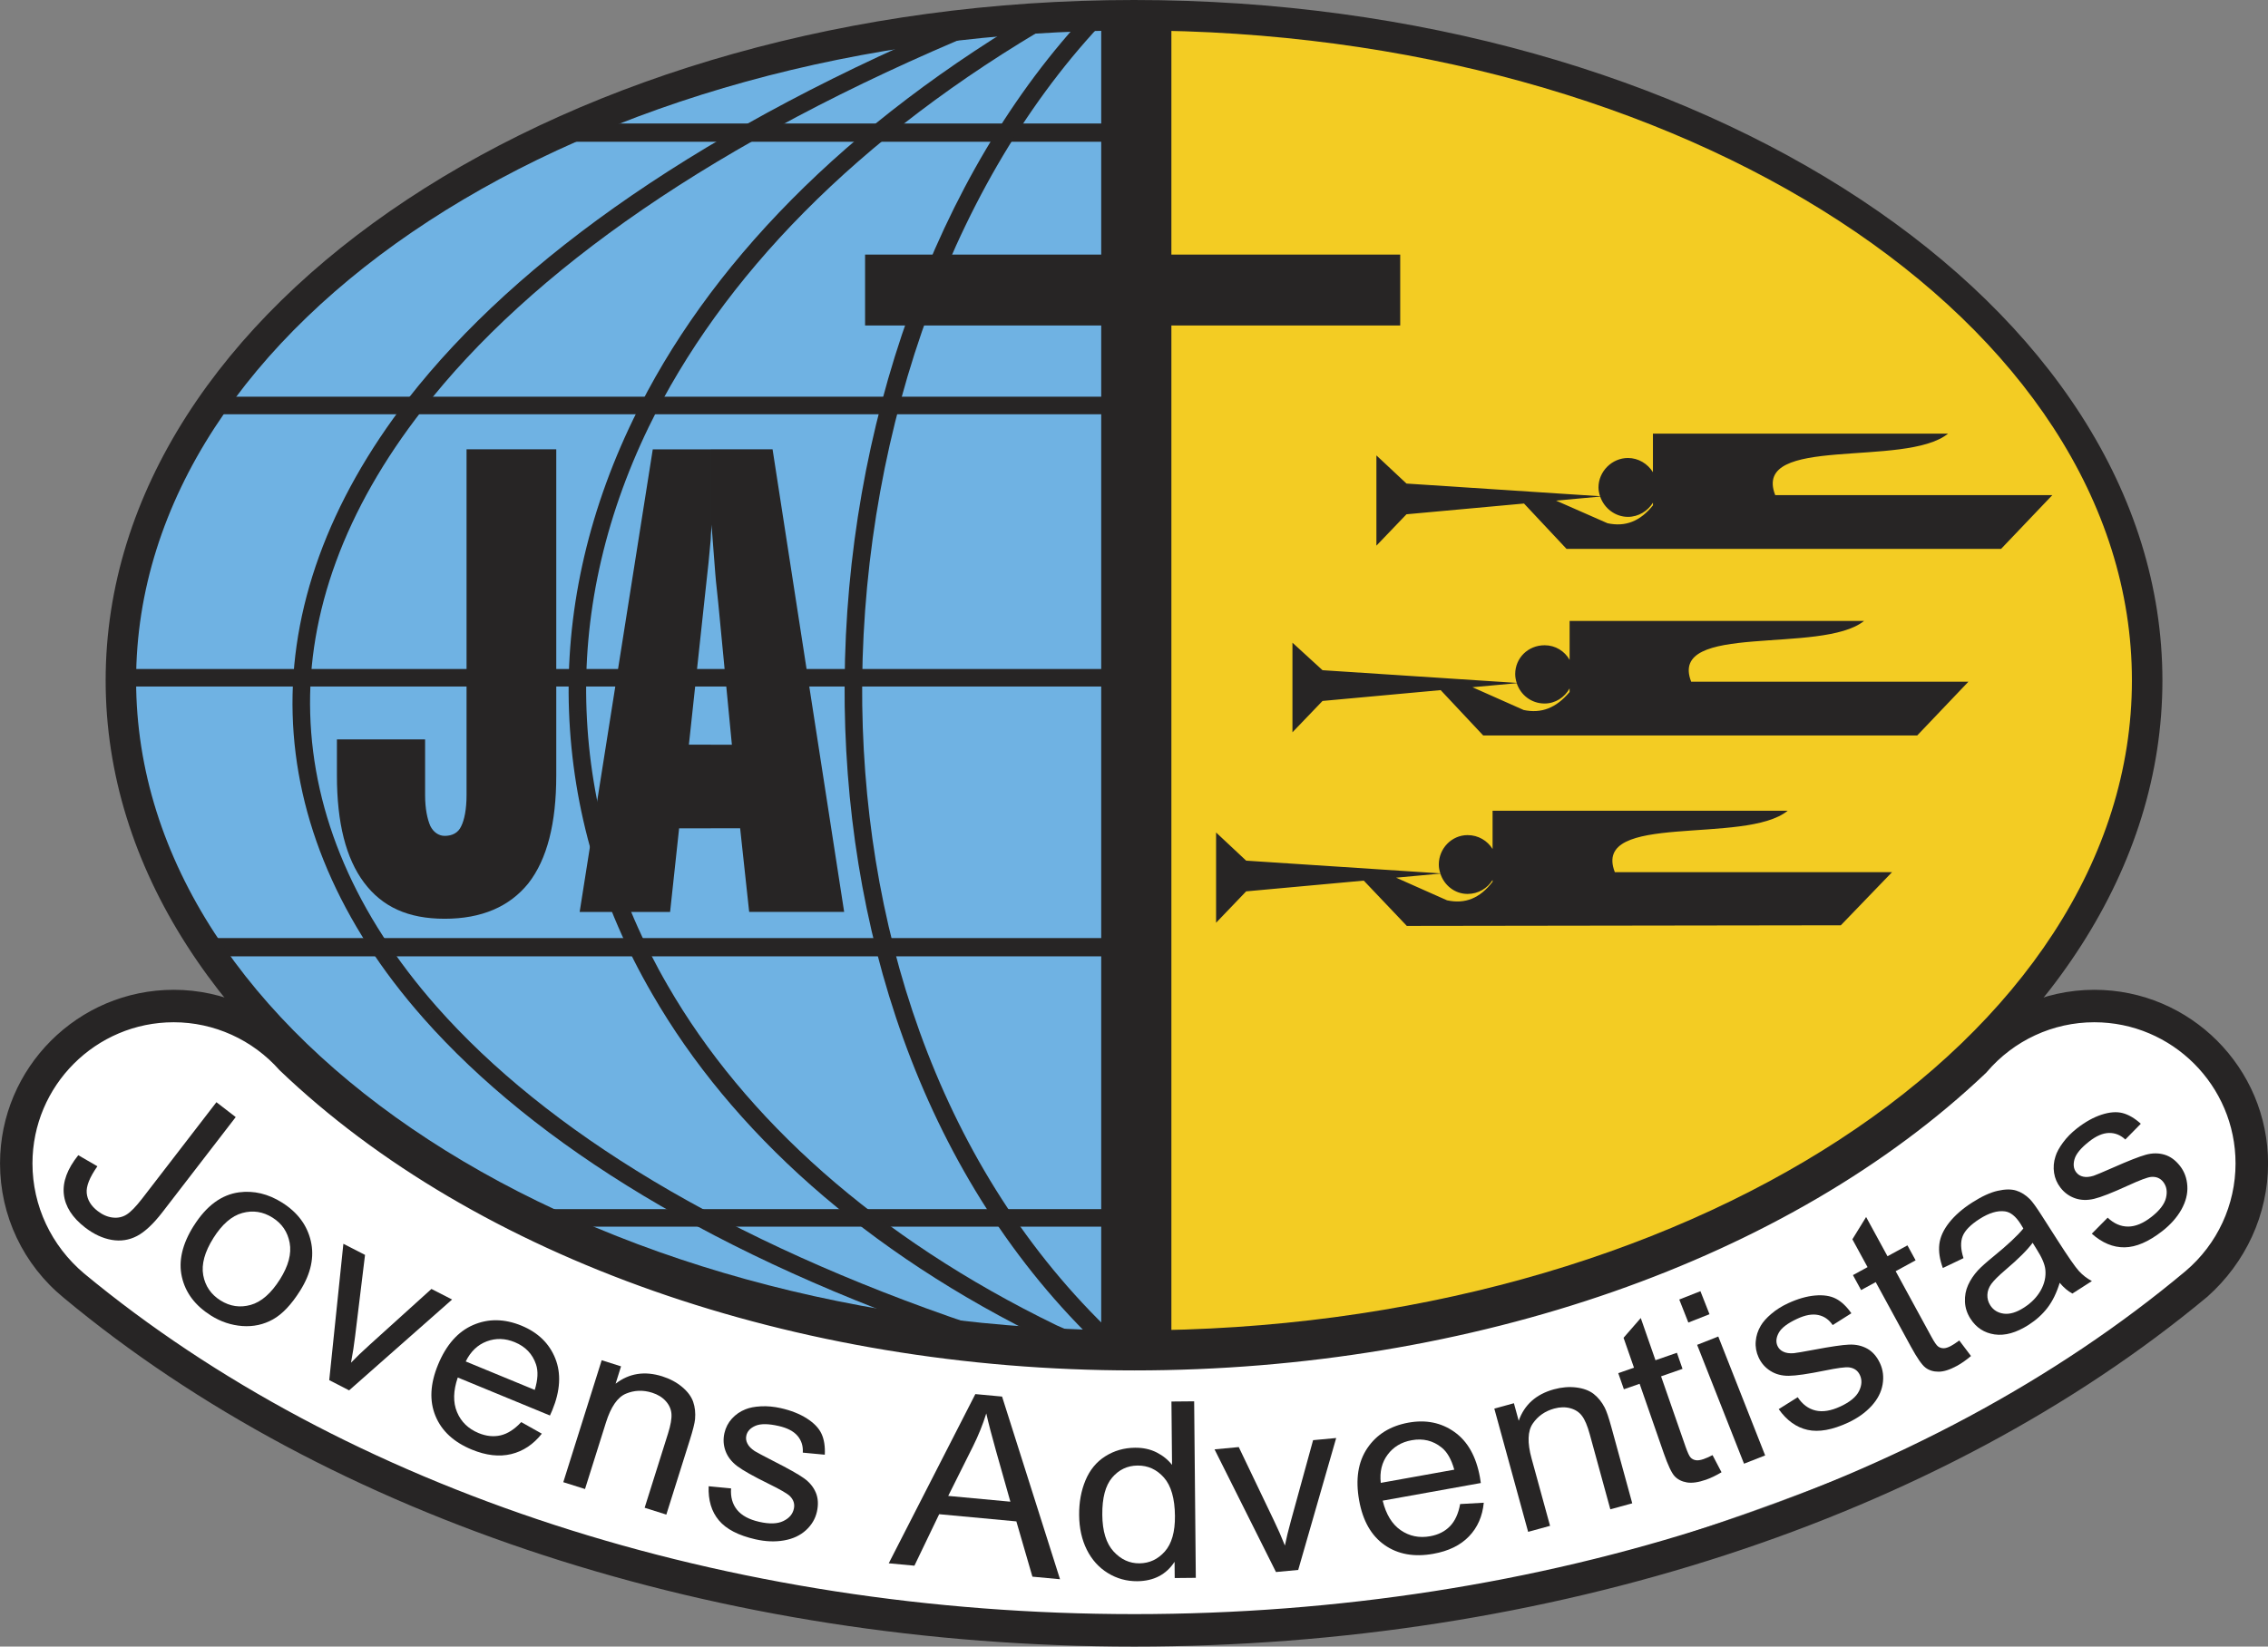 <?xml version="1.0" encoding="UTF-8"?>
<svg id="_Слой_1" data-name="Слой 1" xmlns="http://www.w3.org/2000/svg" viewBox="0 0 769.82 559.05">
  <rect x="0" y="0" width="769.82" height="559.05" fill="#808080" stroke="none"/>
  <defs>
    <style>
      .cls-1 {
        fill: #6fb2e3;
      }

      .cls-1, .cls-2, .cls-3, .cls-4 {
        fill-rule: evenodd;
      }

      .cls-2 {
        fill: #fff;
      }

      .cls-3 {
        fill: #272525;
      }

      .cls-4 {
        fill: #f3cc23;
      }
    </style>
  </defs>
  <path class="cls-2" d="M702.95,342.3s-15.25,.69-47.12,29.1c-31.87,28.41-153.81,91.46-266.75,89.38-112.94-2.08-228.64-50.58-272.98-85.91-44.34-35.34-65.13-42.96-86.61-23.56-21.48,19.4-30.48,40.18-22.86,57.5,7.62,17.32,76.91,90.77,213.4,124.72,136.49,33.95,197.46,22.17,230.72,19.4,33.26-2.77,199.21-49.25,272.29-99.77,56.12-38.8,40.13-75.99,21.48-100.46-11.09-14.55-41.57-10.39-41.57-10.39h0Z"/>
  <path class="cls-3" d="M666,356.81l.4-.42c-64.52,61.29-169.71,97.88-281.38,97.88s-217.77-36.86-282.22-98.58c-10.9-12.35-26.99-19.63-43.83-19.63-32.51,0-58.96,26.45-58.96,58.96,0,17.75,7.89,34.38,21.65,45.64,90.52,75.3,223.03,118.39,363.37,118.39s273.5-43.3,364.24-118.81c12.99-11.57,20.57-27.93,20.57-45.22,0-32.51-26.45-58.96-58.96-58.96-17.27,0-33.61,7.56-44.86,20.75h0Zm7.99,7.57l.21-.2,.19-.22c9.15-10.73,22.44-16.88,36.47-16.88,26.43,0,47.94,21.51,47.94,47.94,0,14.05-6.16,27.36-16.91,36.5-88.48,74.13-218.67,116.51-356.88,116.51S117.26,505.86,28.5,432.34c-11.06-9.36-17.48-22.89-17.48-37.32,0-26.44,21.51-47.94,47.94-47.94,13.69,0,26.77,5.92,35.89,16.24,66.77,63.98,175.12,101.97,290.16,101.97s222.45-37.73,288.98-100.91h0Z"/>
  <path class="cls-3" d="M26.57,392.22l6.49,3.76c-2.65,3.76-3.86,6.81-3.62,9.13,.23,2.32,1.47,4.34,3.71,6.07,1.65,1.27,3.35,2.01,5.11,2.21,1.76,.2,3.34-.14,4.75-1.04,1.41-.89,3.16-2.7,5.26-5.42l25.19-32.7,6.55,5.05-24.9,32.32c-3.06,3.96-5.93,6.65-8.61,8.06-2.69,1.4-5.55,1.84-8.61,1.31-3.06-.54-6.05-1.93-8.99-4.19-4.35-3.36-6.77-7.12-7.23-11.3-.46-4.18,1.17-8.6,4.9-13.26h0Z"/>
  <path class="cls-3" d="M65.76,416.21c4.28-6.8,9.41-10.59,15.4-11.39,5-.65,9.86,.51,14.58,3.48,5.25,3.31,8.5,7.66,9.76,13.06,1.25,5.41,.05,11.02-3.62,16.85-2.97,4.73-6.05,7.98-9.23,9.75-3.18,1.78-6.65,2.53-10.41,2.26-3.76-.28-7.31-1.46-10.64-3.56-5.35-3.37-8.64-7.73-9.86-13.1-1.23-5.37,.11-11.16,4.01-17.36h0Zm6.66,4.16c-2.96,4.7-4.1,8.9-3.44,12.58,.67,3.68,2.62,6.54,5.86,8.58,3.22,2.02,6.63,2.53,10.25,1.52,3.61-1.01,6.94-3.92,9.97-8.73,2.85-4.54,3.94-8.66,3.26-12.35-.68-3.69-2.61-6.54-5.8-8.55-3.24-2.04-6.66-2.57-10.26-1.58-3.6,.98-6.88,3.83-9.84,8.52h0Z"/>
  <path class="cls-3" d="M111.75,468.61l4.8-46.31,7.35,3.77-3.35,27.49c-.35,2.98-.82,6.01-1.41,9.11,1.65-1.73,3.75-3.75,6.3-6.05l21-18.99,7.01,3.59-34.95,30.84-6.74-3.46h0Z"/>
  <path class="cls-3" d="M176.92,482.84l6.99,3.93c-2.86,3.63-6.32,5.94-10.38,6.93-4.06,.98-8.53,.47-13.39-1.53-6.12-2.52-10.24-6.33-12.33-11.42-2.1-5.1-1.81-10.9,.88-17.42,2.78-6.74,6.75-11.23,11.91-13.46,5.16-2.23,10.63-2.15,16.42,.23,5.59,2.31,9.42,6.02,11.46,11.13,2.04,5.11,1.7,10.97-1.02,17.58-.17,.4-.43,1-.79,1.79l-31.29-12.9c-1.55,4.51-1.64,8.42-.26,11.73,1.38,3.31,3.82,5.68,7.32,7.13,2.61,1.08,5.1,1.33,7.49,.78,2.39-.56,4.71-2.06,6.98-4.49h0Zm-18.84-20.59l23.43,9.66c1.07-3.49,1.21-6.37,.43-8.66-1.19-3.54-3.59-6.05-7.2-7.54-3.27-1.35-6.44-1.44-9.53-.28-3.08,1.16-5.46,3.43-7.13,6.82h0Z"/>
  <path class="cls-3" d="M191.2,503.23l13.03-41.4,6.57,2.08-1.85,5.89c4.59-3.55,9.86-4.38,15.83-2.5,2.59,.82,4.84,2.01,6.73,3.59,1.89,1.58,3.15,3.27,3.77,5.06,.62,1.8,.83,3.76,.64,5.9-.14,1.39-.72,3.7-1.74,6.95l-8.01,25.44-7.36-2.32,7.93-25.19c.9-2.86,1.29-5.09,1.17-6.68-.12-1.59-.76-3.04-1.93-4.34-1.17-1.3-2.72-2.25-4.65-2.86-3.09-.97-6.05-.85-8.88,.34-2.84,1.2-5.09,4.45-6.76,9.75l-7.12,22.62-7.36-2.32h0Z"/>
  <path class="cls-3" d="M240.55,504.62l7.6,.73c-.22,2.91,.46,5.34,2.03,7.28,1.58,1.94,4.08,3.29,7.52,4.07,3.46,.79,6.19,.7,8.17-.26,1.98-.95,3.18-2.33,3.58-4.14,.37-1.61-.07-3.05-1.31-4.31-.87-.86-3.26-2.26-7.17-4.17-5.27-2.59-8.85-4.61-10.77-6.06-1.91-1.46-3.22-3.16-3.94-5.12-.72-1.96-.84-3.98-.37-6.06,.43-1.88,1.28-3.53,2.55-4.93,1.27-1.39,2.81-2.45,4.61-3.16,1.36-.56,3.11-.9,5.26-1.01,2.15-.11,4.39,.1,6.71,.62,3.49,.79,6.44,1.96,8.86,3.51,2.42,1.55,4.08,3.28,4.96,5.19,.89,1.91,1.26,4.28,1.12,7.11l-7.47-.7c.15-2.23-.45-4.13-1.79-5.71-1.34-1.57-3.49-2.69-6.44-3.35-3.49-.79-6.1-.81-7.83-.06-1.74,.75-2.77,1.85-3.1,3.31-.21,.93-.09,1.83,.36,2.71,.44,.92,1.27,1.77,2.48,2.57,.7,.44,2.79,1.55,6.29,3.35,5.06,2.57,8.53,4.52,10.41,5.86,1.87,1.33,3.22,2.95,4.03,4.86,.81,1.91,.93,4.09,.38,6.54-.54,2.39-1.78,4.48-3.72,6.26-1.94,1.77-4.42,2.94-7.43,3.46-3.02,.54-6.27,.41-9.74-.38-5.76-1.31-9.89-3.45-12.39-6.44-2.5-2.99-3.65-6.84-3.46-11.55h0Z"/>
  <path class="cls-3" d="M301.66,530.78l29.4-57.45,9.07,.84,19.67,62.02-9.37-.87-5.45-18.77-26.2-2.44-8.4,17.48-8.72-.81h0Zm20.21-22.88l21.08,1.96-4.85-17.15c-1.47-5.22-2.58-9.49-3.33-12.81-1.19,3.8-2.69,7.52-4.5,11.15l-8.41,16.84h0Z"/>
  <path class="cls-3" d="M398.73,535.78l-.05-5.51c-2.84,4.34-7.05,6.53-12.64,6.59-3.62,.03-6.96-.89-10.01-2.77-3.05-1.88-5.43-4.51-7.13-7.91-1.7-3.4-2.57-7.32-2.61-11.76-.04-4.32,.67-8.26,2.15-11.8,1.48-3.54,3.71-6.27,6.72-8.17,3-1.9,6.36-2.88,10.09-2.91,2.73-.03,5.18,.5,7.32,1.58,2.15,1.09,3.89,2.5,5.25,4.24l-.2-21.51,7.71-.07,.56,59.93-7.16,.07h0Zm-24.58-21.46c.05,5.55,1.32,9.69,3.82,12.43,2.5,2.73,5.43,4.07,8.79,4.04,3.39-.03,6.26-1.37,8.61-4.02,2.34-2.64,3.49-6.67,3.44-12.06-.05-5.93-1.3-10.28-3.74-13.04-2.44-2.76-5.43-4.12-8.96-4.08-3.45,.03-6.32,1.4-8.61,4.08-2.29,2.69-3.41,6.91-3.35,12.65h0Z"/>
  <path class="cls-3" d="M433.09,533.72l-20.84-41.63,8.22-.77,11.96,24.99c1.31,2.69,2.54,5.51,3.7,8.44,.47-2.34,1.15-5.17,2.07-8.49l7.5-27.29,7.84-.73-12.89,44.79-7.55,.71h0Z"/>
  <path class="cls-3" d="M495.63,510.66l8-.45c-.44,4.6-2.11,8.41-5.01,11.42-2.89,3.02-6.93,5-12.1,5.92-6.52,1.18-12.04,.18-16.55-2.97-4.51-3.16-7.39-8.2-8.64-15.14-1.29-7.18-.37-13.1,2.78-17.76,3.15-4.66,7.8-7.54,13.96-8.66,5.96-1.07,11.17,0,15.65,3.2,4.47,3.19,7.34,8.32,8.61,15.36,.08,.43,.18,1.08,.3,1.94l-33.31,5.99c1.13,4.64,3.16,7.98,6.1,10.02,2.95,2.04,6.28,2.73,10.01,2.06,2.77-.5,5.02-1.63,6.72-3.39,1.71-1.76,2.87-4.27,3.46-7.55h0Zm-26.96-7.19l24.95-4.48c-.98-3.51-2.41-6.02-4.31-7.53-2.91-2.34-6.29-3.17-10.14-2.47-3.48,.62-6.2,2.26-8.17,4.9-1.97,2.63-2.75,5.84-2.33,9.58h0Z"/>
  <path class="cls-3" d="M518.69,520.1l-11.48-41.84,6.65-1.83,1.63,5.96c1.93-5.47,5.92-9.02,11.95-10.68,2.62-.72,5.16-.93,7.6-.63,2.44,.31,4.41,1.04,5.91,2.21,1.5,1.18,2.74,2.71,3.73,4.62,.64,1.24,1.4,3.5,2.3,6.78l7.05,25.72-7.44,2.04-6.98-25.47c-.79-2.89-1.67-4.98-2.64-6.25-.95-1.28-2.28-2.14-3.97-2.6-1.68-.46-3.5-.42-5.45,.11-3.13,.86-5.55,2.56-7.29,5.1-1.74,2.54-1.87,6.49-.4,11.85l6.27,22.87-7.44,2.04h0Z"/>
  <path class="cls-3" d="M581.28,494.05l3.05,5.82c-1.89,1.12-3.64,1.96-5.24,2.52-2.62,.91-4.79,1.22-6.51,.93-1.72-.29-3.1-.99-4.14-2.08-1.04-1.1-2.28-3.72-3.73-7.88l-8.18-23.53-5.34,1.86-1.91-5.47,5.34-1.85-3.54-10.16,5.84-6.71,4.99,14.33,7.28-2.53,1.9,5.46-7.28,2.54,8.31,23.88c.69,1.98,1.26,3.2,1.71,3.68,.45,.48,1.02,.78,1.72,.91,.69,.13,1.58,0,2.65-.36,.8-.27,1.84-.73,3.09-1.36h0Z"/>
  <path class="cls-3" d="M573.07,449.04l-3.08-7.82,7.18-2.83,3.08,7.82-7.18,2.83h0Zm18.9,47.93l-15.92-40.36,7.18-2.83,15.91,40.37-7.18,2.82h0Z"/>
  <path class="cls-3" d="M603.72,478.45l6.47-4.06c1.6,2.43,3.63,3.94,6.05,4.51,2.43,.58,5.24,.12,8.44-1.37,3.23-1.5,5.33-3.23,6.31-5.19,.98-1.97,1.09-3.8,.31-5.47-.7-1.51-1.92-2.38-3.67-2.61-1.22-.16-3.96,.21-8.23,1.08-5.75,1.17-9.83,1.76-12.23,1.78-2.4,.02-4.48-.53-6.25-1.66-1.77-1.12-3.1-2.63-3.99-4.56-.81-1.75-1.15-3.58-.99-5.46,.14-1.89,.72-3.66,1.71-5.33,.74-1.27,1.92-2.61,3.56-4.01,1.64-1.4,3.53-2.6,5.69-3.6,3.24-1.5,6.3-2.39,9.16-2.64,2.86-.25,5.23,.11,7.1,1.08,1.87,.97,3.62,2.62,5.24,4.95l-6.34,4.01c-1.24-1.86-2.88-3-4.9-3.42-2.02-.43-4.41,0-7.15,1.28-3.24,1.5-5.32,3.08-6.24,4.73-.91,1.65-1.06,3.16-.43,4.51,.4,.87,1.05,1.51,1.95,1.93,.9,.45,2.08,.62,3.53,.52,.82-.08,3.16-.48,7.03-1.2,5.58-1.05,9.51-1.63,11.81-1.72,2.3-.09,4.36,.38,6.17,1.39,1.8,1.02,3.24,2.67,4.29,4.94,1.03,2.22,1.33,4.63,.88,7.22-.45,2.6-1.7,5.03-3.77,7.29-2.06,2.25-4.71,4.14-7.95,5.65-5.36,2.48-9.94,3.31-13.74,2.46-3.8-.84-7.07-3.19-9.8-7.04h0Z"/>
  <path class="cls-3" d="M665.05,455.15l3.96,5.25c-1.68,1.42-3.27,2.53-4.76,3.34-2.44,1.33-4.53,1.99-6.27,1.98-1.75,0-3.22-.46-4.42-1.37-1.21-.92-2.86-3.3-4.97-7.17l-11.92-21.87-4.96,2.7-2.77-5.08,4.96-2.71-5.15-9.45,4.66-7.57,7.26,13.32,6.77-3.69,2.77,5.08-6.77,3.69,12.1,22.2c1,1.84,1.75,2.95,2.28,3.34,.52,.4,1.13,.6,1.84,.62,.71,.01,1.56-.25,2.56-.79,.75-.41,1.69-1.02,2.82-1.85h0Z"/>
  <path class="cls-3" d="M699.12,435.53c-1.05,3.43-2.44,6.26-4.14,8.48-1.71,2.23-3.84,4.16-6.38,5.79-4.2,2.7-8.06,3.78-11.58,3.27-3.52-.52-6.25-2.3-8.2-5.35-1.15-1.79-1.77-3.7-1.86-5.72-.09-2.02,.26-3.93,1.07-5.71,.81-1.78,1.93-3.45,3.37-5.02,1.07-1.13,2.79-2.68,5.18-4.63,4.85-3.95,8.25-7.13,10.2-9.54-.51-.87-.85-1.41-1-1.64-1.62-2.52-3.36-3.91-5.23-4.17-2.54-.35-5.43,.52-8.66,2.59-3.02,1.94-4.93,3.88-5.71,5.82-.78,1.95-.7,4.44,.28,7.47l-7.01,3.35c-1.09-2.96-1.48-5.66-1.19-8.09,.29-2.44,1.41-4.88,3.34-7.33,1.94-2.45,4.54-4.73,7.81-6.82,3.25-2.08,6.13-3.41,8.63-3.97,2.5-.57,4.58-.6,6.25-.1,1.67,.5,3.24,1.48,4.7,2.93,.9,.92,2.22,2.75,3.98,5.5l5.28,8.25c3.68,5.75,6.14,9.3,7.39,10.66,1.25,1.37,2.71,2.5,4.4,3.4l-6.61,4.24c-1.55-.83-2.98-2.04-4.29-3.63h0Zm-9.19-13.58c-1.78,2.43-4.84,5.49-9.17,9.16-2.45,2.09-4.08,3.72-4.9,4.88-.82,1.17-1.25,2.39-1.29,3.66-.04,1.27,.28,2.44,.97,3.52,1.05,1.64,2.59,2.59,4.61,2.85,2.03,.26,4.3-.42,6.83-2.05,2.51-1.61,4.41-3.56,5.7-5.85,1.28-2.29,1.81-4.64,1.57-7.03-.19-1.84-1.16-4.12-2.9-6.85l-1.41-2.28h0Z"/>
  <path class="cls-3" d="M710.03,418.85l5.37-5.42c2.12,2.01,4.43,3.02,6.92,3.02,2.5,0,5.13-1.09,7.91-3.26,2.8-2.19,4.46-4.35,4.97-6.49,.51-2.14,.2-3.94-.94-5.4-1.02-1.3-2.41-1.87-4.17-1.7-1.22,.13-3.81,1.1-7.77,2.92-5.33,2.44-9.17,3.95-11.51,4.51-2.34,.56-4.49,.5-6.46-.18-1.98-.69-3.61-1.87-4.92-3.54-1.19-1.52-1.93-3.21-2.22-5.09-.28-1.87-.13-3.73,.47-5.57,.42-1.4,1.27-2.98,2.55-4.71,1.27-1.74,2.85-3.34,4.72-4.81,2.81-2.2,5.59-3.75,8.32-4.65,2.74-.9,5.12-1.09,7.16-.57,2.04,.52,4.11,1.73,6.22,3.63l-5.26,5.35c-1.64-1.53-3.48-2.26-5.56-2.22-2.07,.05-4.3,1-6.68,2.87-2.81,2.2-4.48,4.21-5,6.03-.52,1.82-.32,3.32,.6,4.49,.59,.75,1.36,1.23,2.33,1.44,.98,.23,2.17,.13,3.56-.3,.78-.26,2.96-1.18,6.57-2.76,5.19-2.3,8.89-3.75,11.12-4.37,2.21-.61,4.32-.62,6.31-.04,2,.58,3.76,1.86,5.31,3.84,1.51,1.93,2.34,4.21,2.49,6.84,.16,2.62-.52,5.28-2.01,7.95-1.5,2.67-3.65,5.1-6.46,7.31-4.66,3.64-8.93,5.48-12.82,5.53-3.9,.05-7.61-1.49-11.14-4.63h0Z"/>
  <path class="cls-4" d="M387.92,9.91V456.7c127.81,0,343.07-67.22,343.07-231.38S456.38-10.55,387.92,9.91h0Z"/>
  <path class="cls-1" d="M387.92,457.22V3.57C223.18,3.57,43.35,91.74,43.35,229.89s157.21,227.33,344.57,227.33h0Z"/>
  <path class="cls-3" d="M574.04,231.47c-8.04-20.42,44.32-9.12,58.66-20.64h-99.93v13.21c-1.69-2.96-4.81-4.96-8.48-4.96-5.65,0-9.99,4.35-9.99,9.78,0,1.05,.2,2.05,.51,3l-65.91-4.31-10.21-9.34v30.42l10.21-10.64,40.1-3.68,14.44,15.4h147.31l17.38-18.25h-94.07Zm-56.93,9.56l-17.32-7.7,15.03-1.37c1.29,3.96,4.94,6.9,9.46,6.9,3.67,0,6.79-2.1,8.48-5.12v1.22c-4.57,5.43-9.57,7.39-15.65,6.09h0Z"/>
  <path class="cls-3" d="M602.55,168.09c-8.03-20.64,44.11-9.12,58.66-20.85h-100.16v13.08c-1.78-2.86-4.93-4.82-8.48-4.82-5.43,0-10,4.56-10,9.99,0,1.05,.22,2.04,.53,2.99l-65.7-4.3-10.21-9.56v30.64l10.21-10.65,39.89-3.65,14.42,15.39h147.52l17.39-18.25h-94.08Zm-56.92,9.56l-17.47-7.68,14.99-1.37c1.34,3.95,5.09,6.89,9.43,6.89,3.55,0,6.7-1.97,8.48-4.83v.91c-4.35,5.43-9.34,7.39-15.43,6.08h0Z"/>
  <path class="cls-3" d="M548.12,296.13c-8.04-20.64,44.31-9.13,58.66-20.86h-100.16v12.99c-1.74-2.81-4.83-4.72-8.48-4.72-5.43,0-9.77,4.55-9.77,9.99,0,1.04,.21,2.05,.51,3l-65.9-4.32-10.21-9.56v30.64l10.21-10.65,39.92-3.65,14.61,15.38,147.31-.21,17.38-18.03h-94.07Zm-56.93,9.56l-17.32-7.7,15.03-1.38c1.28,3.96,4.89,6.9,9.24,6.9,3.65,0,6.73-1.92,8.48-4.73v.6c-4.34,5.66-9.34,7.61-15.42,6.3h0Z"/>
  <polygon class="cls-3" points="397.6 3.04 397.6 459.15 373.78 459.15 373.78 3.04 397.6 3.04 397.6 3.04"/>
  <polygon class="cls-3" points="475.27 110.51 293.63 110.51 293.63 86.44 475.27 86.44 475.27 110.51 475.27 110.51"/>
  <polygon class="cls-3" points="41.27 227.14 382.71 227.14 382.71 233.09 41.27 233.09 41.27 227.14 41.27 227.14"/>
  <polygon class="cls-3" points="178.85 410.53 382.71 410.53 382.71 416.48 178.85 416.48 178.85 410.53 178.85 410.53"/>
  <polygon class="cls-3" points="191.22 41.93 382.71 41.93 382.71 48.13 191.22 48.13 191.22 41.93 191.22 41.93"/>
  <polygon class="cls-3" points="70.05 134.69 382.71 134.69 382.71 140.65 70.05 140.65 70.05 134.69 70.05 134.69"/>
  <polygon class="cls-3" points="70.05 318.5 382.71 318.5 382.71 324.7 70.05 324.7 70.05 318.5 70.05 318.5"/>
  <path class="cls-3" d="M378.49,3.31c-54.09,54.35-85.11,141.2-85.85,228.54h-5.95c.48-86.44,30.56-172.64,83.16-228.2,1.46-1.55,2.31-.59,3.8-2.09l4.85,1.74h0Zm-85.85,228.54c-.5,80.89,25.06,162.29,82.63,218.62l-4.22,4.47c-58.81-57.57-84.86-140.7-84.37-223.08h5.95Z"/>
  <path class="cls-3" d="M358.89,7.03c-68.49,39.46-114.15,87.6-138.71,137.97l-5.21-2.72C239.78,90.91,286.19,42.02,355.91,1.82l2.98,5.21h0ZM220.18,145c-15.39,31.77-22.33,64.52-21.09,96.29l-5.95,.24c-1.24-32.75,5.95-66.5,21.83-99.25l5.21,2.72h0Zm-21.09,96.29c1.24,32.25,10.42,63.77,27.55,93.3l-5.21,2.98c-17.62-30.27-27.05-62.78-28.29-96.04l5.95-.24h0Zm27.55,93.3c26.05,45.17,70.72,85.61,132.01,115.39l5.04,2.22-7.52,3.23c-62.53-30.27-107.95-71.46-134.74-117.86l5.21-2.98h0Z"/>
  <path class="cls-3" d="M333.33,10.26c-90.57,37.47-153.35,81.89-189.83,128.79l-4.96-3.72C175.76,87.68,239.54,42.52,331.1,4.8l2.23,5.46h0ZM143.5,139.05c-26.55,33.99-39.21,69.23-38.21,103.22l-5.96,.25c-.99-35.48,11.91-71.96,39.21-107.19l4.96,3.72h0Zm-38.21,103.22c.99,34.49,15.38,68.24,42.93,99.51l-4.47,3.97c-28.53-32.26-43.42-67.5-44.42-103.23l5.96-.25h0Zm42.93,99.51c37.22,42.18,98.26,79.66,181.89,107.95l-1.99,5.7c-84.62-28.53-146.4-66.75-184.37-109.67l4.47-3.97h0Z"/>
  <path class="cls-3" d="M241.25,281.24v-28.4h7.17l-4.6-47.84c-.26-3.07-.77-6.65-1.03-10.23-.25-3.84-.76-9.21-1.28-16.64,0,1.54-.26,3.08-.26,4.86v-30.44h20.98l24.3,157.07h-32.24l-3.07-28.4h-9.98Zm-96.96-30.19v18.93c0,4.6,.77,8.19,1.79,10.49,1.02,2.04,2.81,3.33,4.86,3.33,2.56,0,4.61-1.03,5.63-3.33,1.02-2.05,1.79-5.63,1.79-10.49v-117.43h30.45v110.77c0,16.12-3.07,28.41-9.47,36.59-6.4,7.93-15.86,12.03-28.4,12.03s-21.23-4.1-27.37-12.28c-6.14-8.19-9.21-20.22-9.21-36.34v-12.28h29.93Zm96.96-98.49v30.44c-.25,2.81-.51,5.37-.77,8.18-.51,4.61-1.02,9.21-1.53,14.07l-5.12,47.58h7.42v28.4h-10.74l-3.06,28.4h-30.7l24.82-157.07h19.69Z"/>
  <path class="cls-3" d="M35.86,231.02c0,127.39,156.59,231.02,349.06,231.02s349.06-103.64,349.06-231.02S577.38,0,384.91,0,35.86,103.63,35.86,231.02h0Zm10.34,0C46.2,109.33,198.14,10.34,384.91,10.34s338.72,98.99,338.72,220.68-151.95,220.68-338.72,220.68S46.2,352.71,46.2,231.02h0Z"/>
</svg>